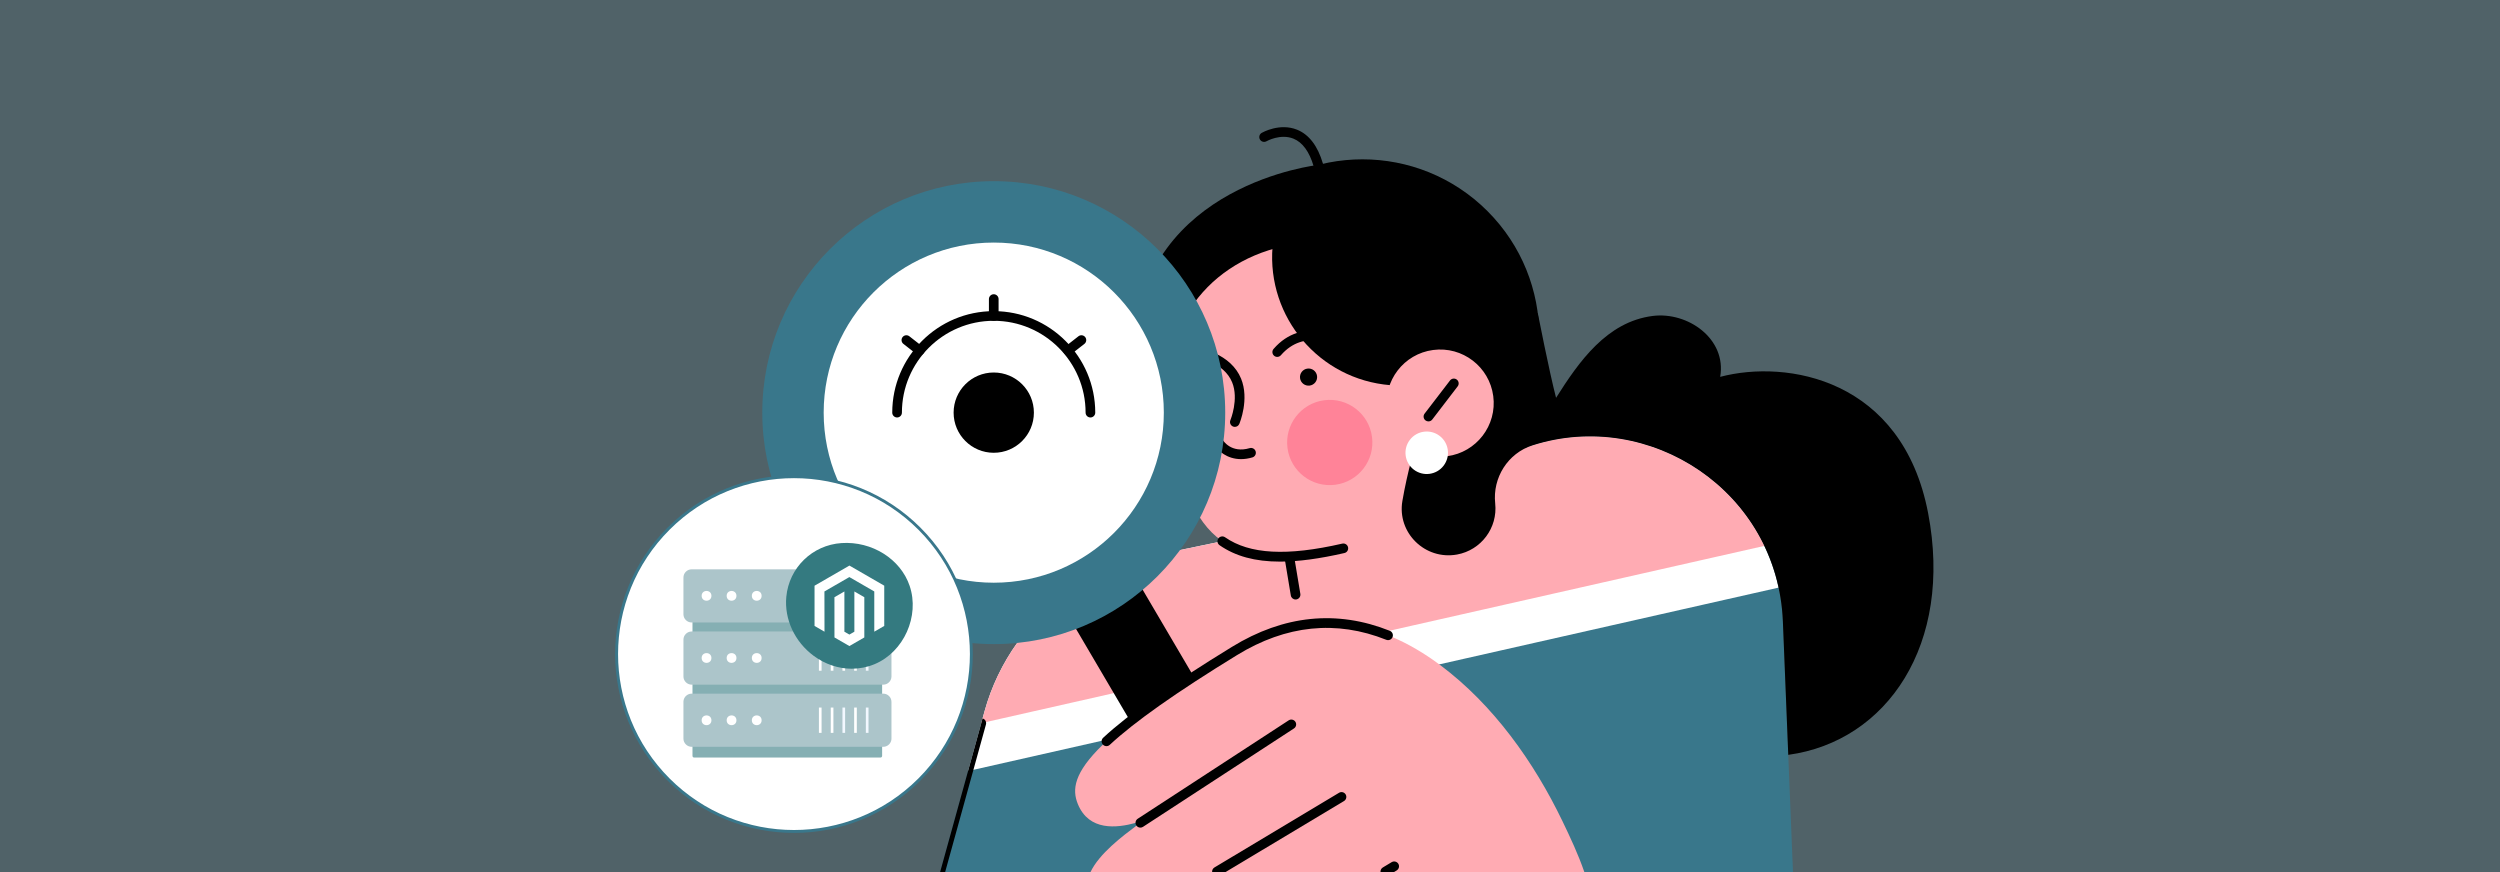 <?xml version="1.0" encoding="UTF-8"?><svg id="Layer_1" xmlns="http://www.w3.org/2000/svg" viewBox="0 0 860 300"><rect x="0" y="0" width="860" height="300" fill="#333333" stroke="none"/><rect y="0" width="860" height="300" fill="#95cee2" opacity=".3"/><g><path d="m616.785,300h-293.396l9.617-34.769,4.557-16.478.441-1.611.667-2.404c2.379-8.598,6.219-16.541,11.241-23.565,4.041-5.652,8.837-10.713,14.25-15.018,6.911-5.526,14.816-9.844,23.414-12.651,2.631-.856,5.325-1.586,8.069-2.153l10.285-2.14,12.916-2.681,1.624-.34,2.329-.491s0,.013.013,0l29.935-6.219h.038l4.381-.919,9.982-2.077,15.131-3.147,12.059-2.505.113-.025.239-.139c.013-.013.025-.013.038-.025l3.185-1.926h.013l7.175-4.33,7.792-4.695c4.104-2.467,8.321-4.444,12.576-5.929.315-.113.642-.227.969-.315.126-.05.264-.101.403-.139.202-.075.403-.139.604-.202.315-.101.629-.201.944-.289.441-.126.894-.264,1.347-.39.617-.176,1.234-.327,1.863-.478.579-.139,1.158-.277,1.737-.403.038-.013.075-.013.126-.025.277-.063.554-.113.831-.164.151-.038.302-.063.453-.088.075-.025.164-.038.239-.05.277-.063.554-.113.831-.151.239-.05.491-.088.743-.126.592-.101,1.196-.189,1.788-.264.718-.101,1.435-.189,2.153-.252h.013c.214-.025.428-.05.642-.063.038-.013.063-.013.101-.013.227-.025.441-.038.667-.05.013-.013.013,0,.013,0,.164-.013.315-.025.478-.038.063-.013.126-.013.189-.013.289-.025.579-.038.869-.05.063-.013.126-.013.189-.013.453-.025.906-.038,1.36-.05.642-.025,1.297-.038,1.939-.038.529,0,1.058.013,1.573.025.415,0,.831.013,1.234.038h.075c.264.013.541.025.806.05.34.013.68.038,1.032.063.315.013.629.038.957.075.038,0,.075,0,.113.013.315.025.629.05.944.088.214.025.441.05.655.063.038.013.088.013.126.013.113.025.227.038.34.05.151.025.315.038.478.063.252.025.503.063.755.101.101.013.189.025.289.038.063.013.139.013.202.025.227.038.466.075.692.113.629.101,1.259.202,1.888.327.264.05.516.101.78.151.68.139,1.334.277,2.002.441.189.038.365.075.554.126.126.025.264.063.39.101.378.088.743.176,1.108.277.113.025.214.063.315.088.264.063.529.139.78.214.139.038.264.075.403.113.075.025.164.05.239.075.541.164,1.083.327,1.611.504.101.025.214.063.315.101.617.202,1.234.415,1.85.642.453.164.894.327,1.334.491.176.063.34.139.516.201.201.075.39.164.592.239.264.101.529.214.793.327.227.088.466.189.705.302.239.101.466.202.692.302.05.025.088.038.126.063.277.113.541.239.818.378.151.063.29.126.428.201.151.063.289.139.441.214.189.075.378.176.554.264.529.264,1.058.529,1.573.806.101.05.202.101.29.151.503.264.994.541,1.485.818.856.491,1.699.994,2.53,1.51.441.277.869.554,1.309.831.176.126.365.252.541.378.202.126.403.264.604.403l1.02.718c.088.063.189.126.277.201.629.453,1.246.919,1.85,1.397.038.013.063.038.101.076.365.277.73.566,1.083.869.617.504,1.234,1.02,1.838,1.548.441.378.869.768,1.297,1.171.164.139.327.289.491.453.315.289.629.592.932.894.327.315.642.629.957.957.302.289.579.592.869.894.025.025.038.038.05.063.025.013.038.025.05.05.289.302.567.617.843.919.176.189.352.39.529.579.176.214.365.415.541.629.038.038.063.063.075.088.176.201.34.39.503.592.29.352.592.718.881,1.083.227.277.453.554.667.844.415.541.831,1.083,1.234,1.637.34.478.68.957,1.007,1.448.151.214.29.428.441.642.252.365.503.743.743,1.133.164.264.327.516.491.78.025.038.05.075.063.113.038.038.063.088.088.139.088.139.176.289.264.428.831,1.372,1.624,2.795,2.354,4.255.075.151.151.315.227.466.126.252.252.504.378.768.038.063.063.139.101.201.277.592.554,1.196.818,1.8.05.113.101.227.151.352.139.327.277.667.415.994.063.139.113.277.164.415.415,1.02.793,2.052,1.158,3.097.025.088.05.164.075.239.025.05.038.101.05.151.038.075.063.164.075.239.075.202.139.415.214.617.126.39.252.78.365,1.183.139.441.264.881.39,1.334.164.592.315,1.183.466,1.775.164.642.315,1.297.453,1.951.201.931.378,1.876.541,2.832.038.227.075.453.113.68.076.403.139.818.189,1.234.075.466.126.919.189,1.385.038.352.075.705.113,1.058.05.491.101.982.139,1.473.088.982.151,1.989.189,2.996l1.851,45.872,1.624,40.333Z" fill="#39778b"/><path d="m611.838,202.138l-116.731,26.41-76.726,17.359-27.229,6.168-6.357,1.435-3.361.755-.013.013-2.442.554-44.122,9.983-1.85.415,4.557-16.478.441-1.611.667-2.404c2.379-8.598,6.219-16.541,11.241-23.565,4.041-5.652,8.837-10.713,14.25-15.018,6.911-5.526,14.816-9.844,23.414-12.651,2.631-.856,5.325-1.586,8.069-2.153l10.285-2.14,12.916-2.681,1.624-.34,2.341-.491,29.935-6.219,4.418-.919,9.982-2.077,15.131-3.147,12.059-2.505.113-.025.239-.139,3.223-1.951,7.188-4.33,7.792-4.695c4.104-2.467,8.321-4.444,12.576-5.929.315-.113.642-.227.969-.315.063-.025.139-.05.214-.075.063-.025.126-.05.189-.063.202-.075.403-.139.604-.202.151-.05.302-.101.453-.139.604-.189,1.221-.365,1.838-.541.718-.201,1.435-.378,2.153-.554,1.309-.315,2.618-.579,3.928-.806.227-.05.453-.088.68-.113.025-.013.038-.013.063-.013.592-.101,1.196-.189,1.788-.264.718-.101,1.435-.189,2.153-.252.013-.013.013,0,.013,0,.629-.075,1.271-.126,1.901-.164.139-.013.277-.025.428-.038.541-.025,1.095-.063,1.649-.075.176-.013.352-.013.529-.013.642-.025,1.297-.038,1.939-.038s1.271.013,1.913.025c.302.013.604.025.894.038.466.025.944.05,1.41.075.164.013.327.025.503.038.151,0,.302.013.453.025.176.013.34.038.503.05.352.025.705.063,1.058.101.088.013.176.013.264.025.088.013.176.025.264.025.352.05.705.088,1.07.139.151.013.315.038.466.063.189.013.365.038.554.063q.013.013.025.013c.063.013.139.013.202.025.227.038.466.075.692.113,1.259.202,2.518.428,3.751.705.151.025.29.063.428.101.168.034.33.081.495.118.419.098.841.189,1.254.297.025,0,.063.013.088.025.604.151,1.208.302,1.8.478.214.063.428.126.642.189.541.164,1.083.327,1.611.504.101.025.214.063.315.101.617.202,1.234.415,1.85.642.227.075.441.151.667.239.592.214,1.183.453,1.775.692.025,0,.038.013.063.025.239.101.478.201.73.302.466.189.931.403,1.397.604.025.013.05.025.063.025.592.277,1.171.541,1.75.831.101.038.189.075.277.126.05.025.101.05.151.075s.088.038.126.063c.264.126.516.252.768.378.34.176.68.365,1.02.541.025.013.05.025.075.038.654.352,1.297.705,1.939,1.083.252.139.504.29.755.441.415.239.831.491,1.234.755.038.013.063.038.088.05.441.277.869.554,1.309.831.176.126.365.252.541.378.202.126.403.264.604.403l1.02.718c.088.063.189.126.277.201.629.453,1.246.906,1.85,1.397.038.013.063.038.101.076.365.277.73.566,1.083.869.252.189.504.403.755.617.277.227.541.453.818.692.214.176.415.365.629.554.063.05.113.101.176.164.252.227.504.453.755.692.164.139.327.289.491.453.315.289.629.592.932.894.327.315.642.629.957.957.101.101.202.201.302.302.441.466.894.931,1.322,1.41.063.075.139.139.189.214.252.277.504.554.743.831.264.302.541.617.793.931.038.038.075.088.113.126.302.352.592.718.881,1.083.164.202.327.403.478.604.063.075.126.151.189.239.415.541.831,1.083,1.234,1.637.365.516.73,1.032,1.095,1.561.088.113.164.239.252.365.025.038.05.075.075.113.252.39.516.78.768,1.183.101.139.189.289.289.453.063.101.139.214.202.327.088.139.176.277.264.415.101.164.201.34.302.516.239.39.466.793.692,1.196.264.453.516.919.768,1.385.164.302.327.604.478.919.176.315.327.642.491.969.126.252.252.504.378.768,1.41,2.958,2.618,6.055,3.588,9.29.126.39.239.78.352,1.183.352,1.271.667,2.568.957,3.877Z" fill="#fff"/><path d="m606.941,187.788l-128.929,29.18-2.933.667-3.172.718-55.162,12.475-4.784,1.083-1.599.365-3.072.692-24.157,5.476-43.946,9.945-1.624.365.441-1.611.667-2.404c2.379-8.598,6.219-16.541,11.241-23.565,4.041-5.652,8.837-10.713,14.25-15.018,6.911-5.526,14.816-9.844,23.414-12.651,2.631-.856,5.325-1.586,8.069-2.153l10.285-2.14,12.916-2.681,1.624-.34,2.341-.491,29.935-6.219,4.418-.919,9.982-2.077,15.131-3.147,12.059-2.505.113-.025.239-.139,3.223-1.951,7.188-4.33,7.792-4.695c4.104-2.467,8.321-4.444,12.576-5.929.39-.139.793-.277,1.183-.39.063-.025.126-.05.189-.063.101-.038.214-.075.315-.113.101-.025.189-.063.289-.088.151-.05.302-.101.453-.139.164-.05.327-.101.491-.151.453-.139.894-.264,1.347-.39.718-.201,1.435-.378,2.153-.554,1.309-.315,2.618-.579,3.928-.806.227-.05.453-.088.68-.113.025-.013.038-.013.063-.013.592-.101,1.196-.189,1.788-.264.718-.101,1.435-.189,2.153-.252.013-.013.013,0,.013,0,.504-.063.995-.101,1.498-.139.139-.013.264-.025.403-.025.139-.013.277-.025.428-.038.541-.025,1.095-.063,1.649-.075.176-.013.352-.013.529-.013.642-.025,1.297-.038,1.939-.038.529,0,1.058.013,1.573.025h.34c.302.013.604.025.894.038.466.025.944.05,1.41.075.327.025.642.038.957.063.176.013.34.038.503.05.352.025.705.063,1.058.101.088.013.176.013.264.025.088.013.176.025.264.025.352.05.705.088,1.07.139.151.013.315.038.466.063.189.013.365.038.554.063l.227.038c.227.038.466.075.692.113,1.259.202,2.518.428,3.751.705.151.025.29.063.428.101.554.113,1.095.239,1.637.39.038,0,.075.013.113.025.025,0,.063.013.088.025.604.151,1.208.302,1.8.478.214.063.428.126.642.189.541.164,1.083.327,1.611.504.101.025.214.063.315.101.617.202,1.234.415,1.85.642.227.075.441.151.667.239.592.214,1.183.453,1.775.692.025,0,.038.013.063.025.239.101.478.201.73.302.466.189.931.403,1.397.604.025.013.05.025.063.025.579.264,1.171.541,1.75.831.101.038.189.075.277.126.05.025.101.05.151.075s.088.038.126.063c.604.302,1.196.604,1.788.919.025.013.05.025.075.038.654.352,1.297.705,1.939,1.083.667.39,1.334.78,1.989,1.196.038.013.063.038.088.05.629.39,1.246.793,1.85,1.208.554.365,1.095.743,1.624,1.12.101.075.189.139.277.201.629.453,1.246.919,1.85,1.397.038.013.063.038.101.076.365.277.73.566,1.083.869.252.189.504.403.755.617.491.403.969.831,1.448,1.246.063.05.113.101.176.164.252.227.504.453.755.692.164.139.327.289.491.453.315.289.629.592.932.894.327.315.642.629.957.957.101.101.202.201.302.302.441.453.881.931,1.322,1.41.063.075.139.139.189.214.529.579,1.032,1.158,1.536,1.762.038.038.075.088.113.126.453.554.919,1.12,1.36,1.687.063.075.126.151.189.239.415.541.831,1.083,1.234,1.637.365.516.73,1.032,1.095,1.561.088.113.164.239.252.365.025.038.05.075.075.113.252.39.516.78.768,1.183.101.151.202.302.289.453.063.101.139.214.202.327.025.038.05.075.063.113.176.277.34.541.504.818.239.39.466.793.692,1.196.264.453.516.919.768,1.385.164.302.327.604.478.919.176.315.327.642.491.969.126.252.252.504.378.768Z" fill="#ffabb3"/><path d="m453.488,56.733s-60.071,6.539-63.478,61.563c-3.781,61.068,67.192,61.425,67.192,61.425l-3.714-122.988Z"/><circle cx="468.673" cy="115.653" r="60.845" transform="translate(55.492 365.276) rotate(-45)"/><path d="m402.177,141.709c5.6,42.335,17.912,56.564,59.933,46.913,40.988-9.413,45.992-32.211,42.26-60.431-3.733-28.22-29.635-48.07-57.855-44.337-28.22,3.733-48.502,26.368-44.337,57.855Z" fill="#ffabb3"/><path d="m440.337,193.196c-8.642,0-15.371-1.868-20.812-5.645-.754-.523-.941-1.559-.417-2.313.524-.754,1.561-.939,2.313-.417,8.449,5.864,21.26,6.558,40.316,2.182.898-.208,1.787.354,1.992,1.248.205.894-.353,1.787-1.248,1.992-8.554,1.964-15.855,2.954-22.144,2.954Z"/><path d="m447.219,130.104c.213,1.614,1.695,2.749,3.309,2.536,1.614-.213,2.749-1.695,2.536-3.309-.213-1.614-1.695-2.749-3.309-2.536-1.614.213-2.749,1.695-2.536,3.309Z"/><path d="m414.218,133.919c.213,1.614,1.695,2.749,3.309,2.536,1.614-.213,2.749-1.695,2.536-3.309-.213-1.614-1.695-2.749-3.309-2.536-1.614.213-2.749,1.695-2.536,3.309Z"/><path d="m448.468,59.422l49.28,18.026,18.599,38.586c-8.867,11.078-22.898,17.696-38.106,16.464-24.331-1.972-42.458-23.294-40.486-47.626.793-9.79,4.719-18.575,10.713-25.45Z"/><path d="m439.366,122.776c-.387,0-.775-.134-1.09-.408-.693-.603-.765-1.652-.163-2.344,10.029-11.528,23.392-3.661,23.525-3.579.786.474,1.038,1.496.564,2.281-.473.785-1.494,1.035-2.278.566-.451-.269-11.126-6.483-19.304,2.913-.328.378-.79.571-1.254.571Z"/><path d="m424.786,146.847c-.216,0-.434-.042-.645-.131-.845-.356-1.241-1.33-.887-2.175.03-.072,2.97-7.218.599-13.027-2.734-6.697-11.599-9.173-16.737-8.725-.93.078-1.72-.6-1.798-1.514-.078-.915.6-1.72,1.514-1.798,6.296-.536,16.696,2.448,20.099,10.78,2.901,7.103-.469,15.232-.614,15.575-.268.634-.883,1.014-1.53,1.014Z"/><path d="m445.678,206.227c-.798,0-1.502-.576-1.637-1.389l-2.088-12.547c-.151-.905.461-1.761,1.367-1.912.903-.152,1.761.46,1.912,1.367l2.088,12.547c.151.905-.461,1.761-1.367,1.912-.092.016-.184.023-.275.023Z"/><path d="m663.272,176.505c-8.865-46.23-48.528-52.945-71.529-46.869,2.284-13.078-11.15-22.503-23.244-20.948-15.758,2.026-25.348,15.704-33.212,28.163-2.333-8.935-6.296-29.176-6.296-29.176,0,0-33.465,19.57-34.651,22.911-.814,2.292-8.55,22.098-11.919,41.741-1.88,10.963,7.841,20.418,18.785,18.431,8.312-1.509,14.047-9.18,13.142-17.579-.952-8.841,4.343-17.267,12.812-19.978,40.158-12.855,84.339,15.677,86.15,60.6l1.85,45.863c34.039-4.654,56.752-38.09,48.11-83.159Z"/><g><path d="m477.139,141.082c1.335,10.09,10.597,17.188,20.687,15.853s17.188-10.597,15.853-20.687c-1.335-10.09-10.597-17.188-20.687-15.853-10.09,1.335-17.188,10.597-15.853,20.687Z" fill="#ffabb3"/><path d="m491.377,144.964c-.352,0-.708-.112-1.009-.343-.728-.558-.867-1.601-.308-2.33l8.742-11.407c.558-.728,1.602-.867,2.33-.308.729.558.867,1.602.308,2.33l-8.742,11.407c-.327.427-.821.651-1.321.651Z"/></g><path d="m422.601,292.622c-4.559,0-8.998-2.346-11.474-6.561l-80.738-137.377c-3.72-6.33-1.605-14.478,4.726-18.199,6.33-3.721,14.479-1.605,18.199,4.725l80.738,137.377c3.72,6.33,1.605,14.478-4.725,18.199-2.116,1.244-4.435,1.835-6.724,1.835Z"/><path d="m453.487,58.396c-.719,0-1.381-.47-1.594-1.194-1.485-5.051-3.827-8.25-6.961-9.508-4.476-1.798-9.204.869-9.25.896-.795.458-1.812.184-2.269-.613-.457-.796-.182-1.812.614-2.269.25-.143,6.19-3.49,12.144-1.098,4.128,1.657,7.125,5.579,8.912,11.655.259.881-.245,1.804-1.126,2.063-.157.046-.314.068-.469.068Z"/><path d="m426.925,157.94c-4.89,0-8.026-2.956-9.145-4.888-.46-.794-.19-1.811.605-2.271.79-.458,1.803-.192,2.266.595.127.21,2.894,4.649,9.233,2.786.88-.262,1.804.245,2.063,1.126.259.881-.245,1.805-1.126,2.063-1.402.412-2.702.589-3.897.589Z"/><path d="m545.019,300h-169.892c3.021-6.382,11.053-12.399,15.823-15.975.478-.34.931-.68,1.334-.982.39-.302.806-.579,1.208-.869-.843.289-1.813.604-2.87.906-6.433,1.775-15.975,2.883-19.827-6.445-2.064-5.01-1.422-10.788,8.61-20.494.629-.604,1.297-1.221,2.014-1.863l.013-.013c2.102-1.913,4.544-3.965,7.377-6.181,5.639-4.393,12.802-9.454,21.841-15.32.428-.289.869-.567,1.309-.856h.025c3.89-2.518,8.094-5.174,12.689-7.981,17.498-10.738,34.492-11.921,50.404-6.294,1.322.466,2.631.982,3.94,1.536,5.514,2.354,10.876,5.526,16.088,9.378.113.088.239.176.352.264,18.253,13.633,32.239,33.334,42.045,53.702,2.643,5.501,5.426,11.405,7.515,17.485Z" fill="#ffabb3"/><path d="m380.62,256.672c-.447,0-.891-.178-1.218-.532-.625-.672-.586-1.724.087-2.348,8.765-8.134,23.261-18.366,44.318-31.279,17.814-10.926,36.083-12.781,54.3-5.514.852.34,1.268,1.307.928,2.16-.341.852-1.306,1.266-2.16.928-17.19-6.858-34.458-5.088-51.331,5.259-20.867,12.797-35.192,22.899-43.794,30.882-.32.297-.725.444-1.13.444Z"/><g><circle cx="341.851" cy="141.948" r="79.625" fill="#39778b"/><circle cx="341.851" cy="141.948" r="58.506" fill="#fff"/><circle cx="341.851" cy="141.948" r="13.808"/><path d="m375.106,143.611c-.918,0-1.662-.744-1.662-1.662,0-17.421-14.173-31.594-31.594-31.594s-31.593,14.173-31.593,31.594c0,.918-.744,1.662-1.662,1.662s-1.662-.744-1.662-1.662c0-19.254,15.664-34.918,34.917-34.918s34.918,15.664,34.918,34.918c0,.918-.744,1.662-1.662,1.662Z"/><path d="m341.85,110.355c-.918,0-1.662-.744-1.662-1.662v-5.814c0-.918.744-1.662,1.662-1.662s1.662.744,1.662,1.662v5.814c0,.918-.744,1.662-1.662,1.662Z"/><path d="m316.377,122.23c-.358,0-.718-.115-1.021-.352l-4.582-3.578c-.724-.565-.852-1.609-.288-2.333.565-.724,1.61-.852,2.333-.287l4.583,3.578c.724.565.852,1.609.288,2.333-.328.42-.817.64-1.311.64Z"/><path d="m367.422,122.23c-.495,0-.984-.219-1.311-.64-.565-.723-.436-1.768.287-2.333l4.583-3.578c.723-.565,1.768-.436,2.333.287.565.723.436,1.768-.288,2.333l-4.582,3.578c-.303.237-.663.352-1.021.352Z"/></g><path d="m392.284,284.705c-.543,0-1.075-.266-1.394-.754-.501-.769-.284-1.799.485-2.3l51.933-33.851c.768-.502,1.798-.284,2.3.485.501.769.284,1.799-.485,2.3l-51.933,33.851c-.28.182-.595.27-.906.27Z"/><path d="m462.327,275.566l-40.761,24.434h-4.595c-.063-.617.227-1.259.806-1.599l42.851-25.68c.78-.478,1.8-.227,2.279.567.466.78.214,1.813-.579,2.279Z"/><path d="m480.454,299.434l-.944.566h-4.62c-.063-.617.227-1.246.793-1.586l3.059-1.838c.793-.466,1.813-.214,2.291.579.466.78.214,1.8-.579,2.279Z"/><circle cx="273.132" cy="225.004" r="61.018" transform="translate(-79.103 259.036) rotate(-45)" fill="#fff" stroke="#39778b" stroke-miterlimit="10"/><circle cx="490.796" cy="155.753" r="7.31" transform="translate(68.631 450.57) rotate(-52.535)" fill="#fff"/><path d="m339.175,249.194l-4.318,15.622-9.731,35.184h-1.737l9.617-34.769,4.557-16.478.441-1.611h.013c.604.176,1.045.667,1.171,1.246.063.252.063.529-.013.806Z"/><path d="m442.901,154.142c1.062,8.027,8.43,13.673,16.457,12.612s13.673-8.43,12.612-16.457c-1.062-8.027-8.43-13.673-16.457-12.612s-13.673,8.43-12.612,16.457Z" fill="#ff8398"/></g><g><g opacity=".6"><g><path d="m303.454,203.877v56.13c0,.347-.254.596-.611.596h-64.022c-.357,0-.608-.25-.608-.596v-56.13c0-.344.25-.593.608-.593h64.022c.357,0,.611.25.611.593Z" fill="#347a80"/><g><path d="m237.905,195.848h65.956c1.528,0,2.801,1.273,2.801,2.801v12.682c0,1.528-1.273,2.801-2.801,2.801h-65.956c-1.528,0-2.801-1.273-2.801-2.801v-12.682c0-1.528,1.273-2.801,2.801-2.801Z" fill="#759ea7"/><circle cx="243.049" cy="204.965" r="1.681" fill="#fff"/><circle cx="251.656" cy="204.965" r="1.681" fill="#fff"/><circle cx="260.315" cy="204.965" r="1.681" fill="#fff"/><rect x="285.78" y="200.636" width=".917" height="8.709" fill="#fff"/><rect x="281.706" y="200.636" width=".917" height="8.709" fill="#fff"/><rect x="289.804" y="200.636" width=".917" height="8.709" fill="#fff"/><rect x="293.828" y="200.636" width=".917" height="8.709" fill="#fff"/><rect x="297.851" y="200.636" width=".917" height="8.709" fill="#fff"/></g><g><path d="m306.662,220.032v12.685c0,.027,0,.057-.003.084v.003c-.043,1.486-1.302,2.714-2.801,2.714h-65.955c-1.529,0-2.801-1.275-2.801-2.801v-12.685c0-1.529,1.272-2.801,2.801-2.801h65.955c1.529,0,2.804,1.272,2.804,2.801Z" fill="#759ea7"/><circle cx="243.049" cy="226.348" r="1.681" fill="#fff"/><circle cx="251.656" cy="226.348" r="1.681" fill="#fff"/><circle cx="260.315" cy="226.348" r="1.681" fill="#fff"/><rect x="285.78" y="222.019" width=".917" height="8.709" fill="#fff"/><rect x="281.706" y="222.019" width=".917" height="8.709" fill="#fff"/><rect x="289.804" y="222.019" width=".917" height="8.709" fill="#fff"/><rect x="293.828" y="222.019" width=".917" height="8.709" fill="#fff"/><rect x="297.851" y="222.019" width=".917" height="8.709" fill="#e9f3ff"/></g><g><path d="m306.662,241.413v12.682c0,.26-.037.514-.107.754-.334,1.172-1.429,2.05-2.697,2.05h-65.955c-1.529,0-2.801-1.275-2.801-2.804v-12.682c0-1.526,1.272-2.797,2.801-2.797h65.955c1.529,0,2.804,1.272,2.804,2.797Z" fill="#759ea7"/><circle cx="243.049" cy="247.78" r="1.681" fill="#fff"/><circle cx="251.656" cy="247.78" r="1.681" fill="#fff"/><circle cx="260.315" cy="247.78" r="1.681" fill="#fff"/><rect x="285.78" y="243.4" width=".917" height="8.709" fill="#fff"/><rect x="281.706" y="243.4" width=".917" height="8.709" fill="#fff"/><rect x="289.804" y="243.4" width=".917" height="8.709" fill="#e9f3ff"/><rect x="293.828" y="243.4" width=".917" height="8.709" fill="#fff"/><rect x="297.851" y="243.4" width=".917" height="8.709" fill="#e9f3ff"/></g></g></g><path d="m293.002,230.041c-4.548,0-9.117-1.501-13.072-4.418-6.555-4.834-10.172-12.623-9.44-20.328.954-10.029,8.943-17.8,18.996-18.478,10.467-.707,20.326,5.496,23.442,14.746,3.503,10.399-2.023,22.721-12.066,26.907-2.526,1.053-5.189,1.571-7.859,1.571Z" fill="#347a80"/><g><polygon points="292.202 194.557 280.201 201.484 280.201 215.322 283.627 217.302 283.603 203.462 292.178 198.512 300.754 203.462 300.754 217.296 304.18 215.322 304.18 201.472 292.202 194.557" fill="#fff"/><polygon points="293.902 217.299 292.19 218.294 290.47 217.308 290.47 203.462 287.047 205.44 287.053 219.28 292.187 222.246 297.328 219.28 297.328 205.44 293.902 203.462 293.902 217.299" fill="#fff"/></g></g></svg>